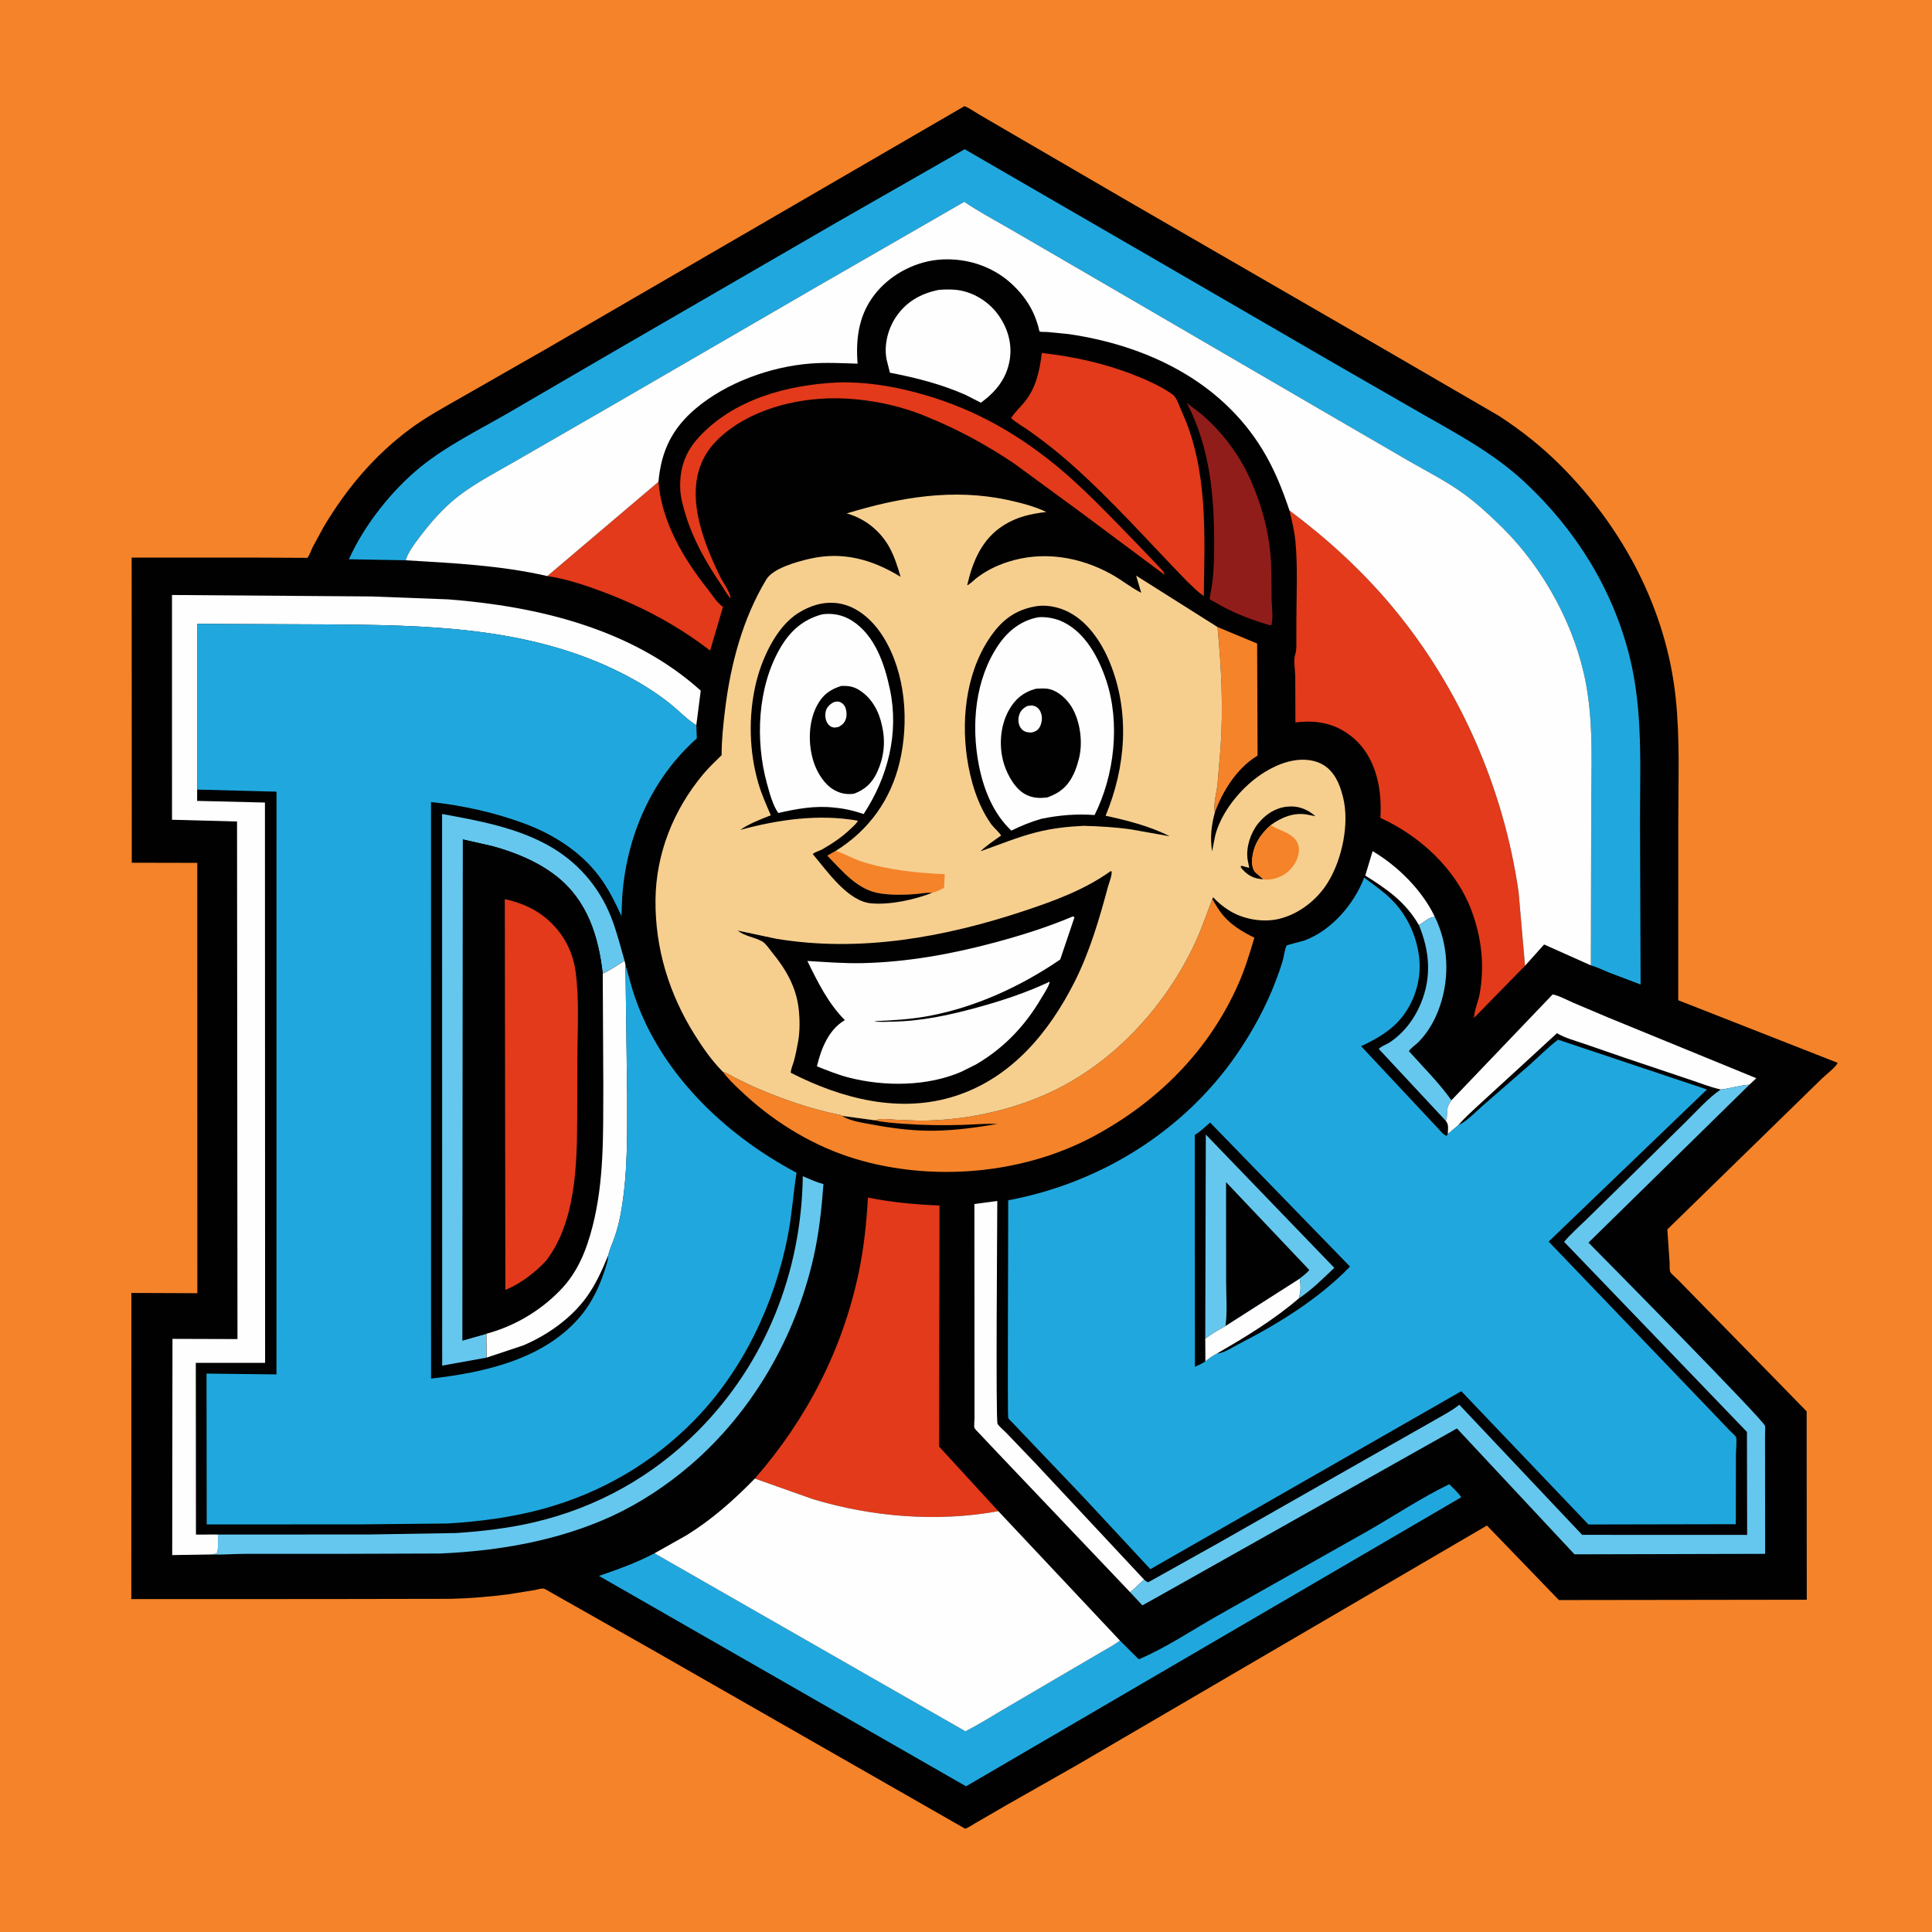 <svg version="1.1" xmlns="http://www.w3.org/2000/svg" style="display: block;" viewBox="0 0 2048 2048" width="1024" height="1024">
<path transform="translate(0,0)" fill="rgb(245,131,41)" d="M -0 -0 L 2048 0 L 2048 2048 L -0 2048 L -0 -0 z"/>
<path transform="translate(0,0)" fill="rgb(1,1,1)" d="M 1022.4 112.499 C 1028.08 114.817 1033.71 118.952 1039.04 122.062 L 1073.43 142.083 L 1195.78 213.288 L 1463 367.716 L 1588.99 440.897 C 1612.66 456.258 1634.57 473.665 1654.51 493.641 C 1720.63 559.892 1766.3 645.8 1776.3 739.649 C 1780.89 782.748 1779.03 826.913 1779.06 870.251 L 1779 1060.31 L 1948.02 1126.66 C 1945.78 1131.58 1935.5 1139.16 1931.27 1143.36 L 1853.04 1219.71 L 1767.45 1303.23 L 1769.82 1337.97 C 1769.98 1340.31 1769.61 1346.16 1770.48 1348.14 C 1771.48 1350.4 1776.61 1354.45 1778.63 1356.53 L 1810.65 1389.29 L 1869.21 1449.1 L 1915.14 1496.11 L 1915.25 1695.77 L 1652.48 1696.13 L 1576.23 1617.11 L 1141.54 1871.1 L 1066.47 1913.74 L 1033.49 1932.85 C 1030.93 1934.29 1025.68 1938.05 1023 1938.44 C 1022.87 1938.46 1020.16 1936.82 1019.97 1936.71 L 690.27 1748.21 L 600 1697.09 L 582 1686.89 C 580.553 1686.1 577.585 1684.14 576.09 1683.96 C 573.632 1683.68 569.287 1685.12 566.632 1685.56 L 538.785 1690.04 C 518.872 1692.63 498.537 1694.25 478.453 1694.82 L 343.052 1695.05 L 139.197 1695.11 L 139.26 1370.58 L 209.195 1370.85 L 209.11 914.668 L 139.689 914.533 L 139.561 591.056 L 275.003 591.097 L 324.699 591.339 C 325.019 591.342 325.4 591.536 325.659 591.349 C 327.679 589.885 330.014 582.921 331.142 580.567 L 343.12 558.461 C 367.399 517.818 396.825 482.668 435.074 454.43 C 452.178 441.802 471.187 431.482 489.63 420.949 L 578.134 370.378 L 1022.4 112.499 z"/>
<path transform="translate(0,0)" fill="rgb(254,254,254)" d="M 1504.11 980.646 C 1490.02 956.304 1470.61 942.707 1447.23 928.144 L 1455.03 902.26 C 1481.61 917.916 1507.31 943.461 1520.71 971.309 C 1518.73 972.9 1518.62 972.198 1516.5 972.89 C 1513.04 974.019 1507.67 978.712 1504.11 980.646 z"/>
<path transform="translate(0,0)" fill="rgb(101,199,238)" d="M 1520.71 971.309 C 1535.18 1000.49 1536.92 1034.82 1526.67 1065.6 C 1521.79 1080.25 1514.48 1093.58 1503.62 1104.65 C 1500.62 1107.71 1495.67 1110.72 1493.49 1114.27 C 1508.48 1131.03 1525.62 1148 1538.57 1166.35 C 1537.04 1168.78 1535.34 1171.17 1534.69 1174 C 1533.65 1178.52 1534.53 1184.07 1532.66 1188.22 L 1461.56 1111.92 C 1463.92 1109.16 1470.06 1107.03 1473.3 1104.87 C 1488.13 1094.97 1499.37 1080.13 1506.14 1063.71 C 1517.76 1035.56 1515.53 1008.36 1504.11 980.646 C 1507.67 978.712 1513.04 974.019 1516.5 972.89 C 1518.62 972.198 1518.73 972.9 1520.71 971.309 z"/>
<path transform="translate(0,0)" fill="rgb(245,131,41)" d="M 1290.61 664.677 L 1332.63 682.179 L 1333.07 801.007 L 1331.87 801.732 C 1311.05 814.686 1296.17 838.457 1287.83 861.09 C 1285.83 852.762 1289.71 840.104 1290.62 831.438 L 1293.82 792.87 C 1296.84 749.39 1294.69 708.014 1290.61 664.677 z"/>
<path transform="translate(0,0)" fill="rgb(145,29,27)" d="M 1258.06 427.069 C 1263.61 431.776 1269.77 435.698 1275.27 440.508 C 1297.03 459.562 1314.97 484.014 1326.49 510.554 C 1336.83 534.358 1343.96 559.598 1346.52 585.449 C 1348.15 601.939 1347.73 618.897 1347.95 635.459 C 1348.04 642.619 1350.05 656.403 1347.5 662.865 L 1344.5 662.282 L 1338.26 660.379 C 1320.6 654.8 1304.4 648.174 1288.44 638.67 C 1287.06 637.846 1283.1 636.099 1282.38 635.025 C 1281.95 634.396 1283.99 625.065 1284.2 623.825 C 1286.53 609.935 1286.97 595.184 1287.05 581.108 C 1287.36 527.61 1283.16 475.42 1258.06 427.069 z"/>
<path transform="translate(0,0)" fill="rgb(254,254,254)" d="M 1198.11 1687.94 L 1058.57 1541.22 L 1037.96 1519.38 C 1036.9 1518.2 1033.52 1515.06 1033.02 1513.67 C 1032.28 1511.64 1033.02 1505.74 1033.02 1503.4 L 1033.01 1470.01 L 1032.9 1276.3 L 1057.17 1273.04 C 1057.15 1296.63 1055.39 1504.44 1057.43 1509.18 C 1058.46 1511.59 1064.21 1516.29 1066.33 1518.5 L 1098.15 1551.73 L 1212.77 1674.44 L 1198.11 1687.94 z"/>
<path transform="translate(0,0)" fill="rgb(254,254,254)" d="M 1538.57 1166.35 L 1645.89 1054.1 C 1653.12 1055.63 1660.67 1059.87 1667.47 1062.84 L 1703.94 1078.29 L 1861.78 1142.96 L 1854.42 1149.85 C 1843.98 1150.47 1834.28 1153.86 1824.05 1154.92 L 1822.74 1154.61 C 1811.89 1152.05 1801.38 1147.76 1790.79 1144.3 L 1721.38 1120.98 L 1679.15 1106.39 C 1669.51 1103.1 1659.25 1100.44 1650.44 1095.24 L 1605.5 1136.53 L 1566.78 1172 C 1559.82 1178.56 1552.11 1185.26 1546.01 1192.64 L 1534.7 1202.17 C 1534.81 1196.86 1536.1 1192.43 1532.66 1188.22 C 1534.53 1184.07 1533.65 1178.52 1534.69 1174 C 1535.34 1171.17 1537.04 1168.78 1538.57 1166.35 z"/>
<path transform="translate(0,0)" fill="rgb(254,254,254)" d="M 995.331 307.251 C 1001.67 306.766 1008.59 306.62 1014.9 307.425 C 1031.43 309.533 1047.47 319.38 1057.38 332.637 C 1067.87 346.677 1073.18 363.715 1070.38 381.23 C 1067.17 401.242 1055.69 415.251 1039.8 426.887 L 1023.26 418.449 C 997.431 407.136 970.967 400.389 943.348 395.079 L 939.842 381.171 C 936.815 366.168 941.182 348.811 949.606 336.227 C 960.655 319.722 976.21 311.059 995.331 307.251 z"/>
<path transform="translate(0,0)" fill="rgb(226,58,26)" d="M 887.5 405.427 C 916.175 404.463 945.026 409.072 972.624 416.504 C 1025.11 430.638 1069.47 454.075 1112.05 487.504 C 1146.54 514.586 1176.98 547.585 1207.63 578.842 L 1228.35 600.61 C 1230.53 603 1234.1 606.062 1234.49 609.295 L 1144.26 542.076 L 1075.19 491.457 C 1046.55 472.147 1016.25 455.543 984.245 442.509 C 954.093 429.536 919.646 422.624 886.876 422.216 C 843.029 421.67 792.37 434.848 760.379 466.379 C 719.199 506.969 741.922 567.25 763.489 611.508 C 766.274 617.223 774.5 628.387 774.5 634.161 C 770.59 630.481 767.4 624.049 764.314 619.539 C 748.731 596.765 734.953 572.367 726.852 545.874 C 724.234 537.314 721.527 527.893 721.1 518.914 C 720.097 497.795 725.87 479.879 740.237 464.098 C 777.433 423.243 834.251 408.068 887.5 405.427 z"/>
<path transform="translate(0,0)" fill="rgb(226,58,26)" d="M 697.998 510.736 C 701.365 553.033 724.223 591.695 750.08 624.355 C 754.615 630.083 758.878 637.129 764.451 641.81 L 766.398 643.329 L 752.765 689.672 C 717.931 662.845 681.264 643.377 640.176 627.788 C 621.05 620.532 600.496 613.689 580.231 610.672 L 697.998 510.736 z"/>
<path transform="translate(0,0)" fill="rgb(101,199,238)" d="M 231.012 1626.66 L 390.959 1626.61 L 483.406 1625.09 C 511.17 1623.26 539.403 1619.98 566.5 1613.6 C 632.967 1597.97 691.838 1565.07 739.976 1516.7 C 811.668 1444.66 849.635 1348.19 850.996 1246.81 C 858.168 1249.87 865.341 1253.24 872.906 1255.19 C 870.943 1281.31 868.23 1307.02 862.429 1332.62 C 843.263 1417.22 797.888 1496.4 731.842 1553.14 C 707.013 1574.47 678.315 1593.48 648.583 1607.16 C 591.898 1633.23 528.559 1644.1 466.568 1646.79 L 360.761 1647.14 L 259.873 1647.16 C 247.508 1647.19 234.747 1648.28 222.468 1647.83 L 229.5 1646.89 C 231.922 1643.82 230.913 1631.14 231.012 1626.66 z"/>
<path transform="translate(0,0)" fill="rgb(101,199,238)" d="M 515.808 1439.14 L 468.746 1447.61 L 468.627 862.87 C 506.536 869.78 546.3 876.972 580.457 895.77 C 611.375 912.785 634.512 938.946 647.615 971.704 C 653.64 986.767 657.54 1002.78 662.049 1018.34 C 654.54 1023.22 647.088 1028.27 638.944 1032.03 C 634.384 992.176 622.515 954.614 590.031 928.959 C 570.443 913.489 545.524 903.252 521.526 896.843 L 490.646 889.838 L 490.335 1421 L 515.576 1413.84 L 515.808 1439.14 z"/>
<path transform="translate(0,0)" fill="rgb(226,58,26)" d="M 1104.41 374.157 C 1138.22 377.961 1171.77 385.327 1203.41 397.966 C 1216.49 403.189 1229.85 409.111 1241.5 417.086 L 1243.83 418.81 C 1247.85 422.531 1250.67 431.802 1253.04 436.992 C 1280.6 497.438 1277.01 566.935 1276.05 631.884 C 1269.6 627.342 1264.05 621.703 1258.37 616.267 C 1217.43 574.235 1178.47 529.937 1134.47 491.018 C 1121.2 479.289 1107.25 468.347 1092.86 458.029 C 1085.92 453.055 1078.3 448.84 1071.83 443.264 C 1075.52 437.133 1081.28 431.929 1085.84 426.387 C 1098.31 411.217 1102.05 393.128 1104.41 374.157 z"/>
<path transform="translate(0,0)" fill="rgb(101,199,238)" d="M 1824.05 1154.92 C 1834.28 1153.86 1843.98 1150.47 1854.42 1149.85 L 1683.86 1317.25 C 1699.87 1333.35 1869.52 1505.34 1870.98 1511.47 C 1871.54 1513.8 1870.99 1517.97 1870.99 1520.46 L 1871.01 1542.81 L 1871.1 1647.15 L 1669.03 1647.65 L 1544.41 1514.2 L 1228.06 1692.23 L 1210.96 1701.74 L 1198.11 1687.94 L 1212.77 1674.44 C 1214.38 1675.76 1215.24 1676.84 1217.3 1677.2 L 1292.53 1635.15 L 1454.06 1543.26 L 1519.64 1506.03 C 1528.41 1500.85 1537.93 1496.2 1545.92 1489.87 L 1546.91 1489.06 L 1677.13 1627 L 1852.05 1627.07 L 1851.83 1517.91 L 1658.02 1316.41 C 1665.22 1307.85 1673.98 1300.23 1681.99 1292.39 L 1724.76 1250.45 L 1786.67 1189.51 C 1798.39 1178.01 1810.54 1164.15 1824.05 1154.92 z"/>
<path transform="translate(0,0)" fill="rgb(245,131,41)" d="M 1285.07 953.022 C 1288.52 958.709 1291.92 964.803 1296.18 969.909 C 1305.22 980.731 1317.18 987.869 1329.7 994.003 C 1324.83 1010.3 1319.89 1026.68 1313.06 1042.28 C 1281.92 1113.35 1227.66 1167.67 1159.81 1204.24 C 1084.43 1244.87 988.41 1253.02 906.671 1228.43 C 864.369 1215.7 823.771 1191.56 791.193 1161.79 C 782.574 1153.91 773.267 1145.52 766.273 1136.15 C 771.123 1137.53 774.547 1140.04 778.933 1142.35 L 797.696 1151.45 C 827.839 1164.65 858.402 1175.43 890.721 1181.9 C 891.946 1182.14 891.374 1181.86 892.374 1182.8 L 927.111 1187.51 C 934.635 1185.39 941.325 1186.38 949 1186.91 L 975.045 1187.94 C 1021.71 1187.82 1070.63 1177.7 1113 1158.03 C 1178.86 1127.44 1231.93 1070.42 1263.77 1005.91 C 1272.17 988.896 1278.46 970.783 1285.07 953.022 z"/>
<path transform="translate(0,0)" fill="rgb(1,1,1)" d="M 892.374 1182.8 L 927.111 1187.51 C 936.956 1189.83 948.336 1190.55 958.427 1191.29 C 979.23 1192.83 1000.1 1193.05 1020.94 1192.41 C 1033.03 1192.04 1045.11 1190.81 1057.2 1191.49 C 1034.7 1195.21 1012.36 1198.38 989.5 1198.62 C 967.151 1198.87 945.119 1195.92 923.218 1191.8 C 913.573 1189.99 900.617 1188.19 892.374 1182.8 z"/>
<path transform="translate(0,0)" fill="rgb(32,168,222)" d="M 1187.2 1739.09 L 1207.14 1758.93 C 1235.73 1746.87 1262.99 1728.46 1290 1713.09 L 1449.69 1623.02 C 1478.41 1606.6 1506.55 1587.72 1536.31 1573.33 C 1540.38 1577.58 1545.83 1582.23 1548.96 1587.17 L 1024.05 1893.56 L 634.955 1670.54 C 655.236 1663.54 674.67 1656.58 693.755 1646.58 L 1023.4 1835.26 C 1036.96 1828.37 1049.96 1820.2 1063.05 1812.46 L 1121.38 1778.25 L 1166.41 1751.89 C 1173.36 1747.74 1180.76 1743.99 1187.2 1739.09 z"/>
<path transform="translate(0,0)" fill="rgb(226,58,26)" d="M 800.176 1567.33 C 855.169 1504.25 893.185 1430.73 910.373 1348.51 C 915.832 1322.4 918.503 1296.06 920.073 1269.47 C 945.458 1274.6 970.142 1276.78 995.931 1277.9 L 995.471 1533.42 L 1058.3 1601.91 C 993.58 1613.76 924.312 1608.08 861.422 1589.07 L 800.176 1567.33 z"/>
<path transform="translate(0,0)" fill="rgb(226,58,26)" d="M 1366.89 541.141 C 1406.85 571.036 1443.33 604.271 1475.44 642.626 C 1547.16 728.302 1593.85 835.101 1609.76 945.549 L 1616.58 1023.77 L 1562.51 1079.02 C 1562.79 1070.84 1567.16 1061.3 1568.62 1052.94 C 1573.9 1022.87 1570.42 993.485 1559.75 964.947 C 1543.39 921.234 1505.09 885.981 1463.25 866.994 C 1463.88 858.316 1463.63 848.548 1462.59 839.905 C 1459.91 817.612 1450.99 795.258 1433.02 780.955 C 1414.85 766.488 1395.93 763.13 1373.19 765.812 L 1373.02 716.798 C 1372.91 710.526 1370.99 699.401 1372.96 693.709 C 1374.45 689.387 1374.16 684.285 1374.18 679.736 L 1374.23 656.924 C 1374.26 629.507 1375.77 601.1 1373.21 573.85 C 1372.17 562.824 1369.42 551.904 1366.89 541.141 z"/>
<path transform="translate(0,0)" fill="rgb(254,254,254)" d="M 222.468 1647.83 L 182.549 1648.44 L 182.828 1419.25 L 251.733 1419.47 L 251.275 870.828 L 182.35 868.974 L 182.314 630.714 L 393.388 632.261 L 474.965 635.343 C 569.951 642.685 670.237 666.591 742.825 732.128 L 738.117 768.735 L 737.211 768.184 C 727.734 762.223 719.727 753.565 710.995 746.538 C 695.238 733.859 677.788 723.14 659.789 713.965 C 561.723 663.978 451.347 662.612 343.858 661.888 L 208.968 661.322 L 208.998 836.972 L 208.956 848.985 L 280.852 850.733 L 281.019 1444.68 L 207.563 1444.71 L 207.723 1626.71 L 231.012 1626.66 C 230.913 1631.14 231.922 1643.82 229.5 1646.89 L 222.468 1647.83 z"/>
<path transform="translate(0,0)" fill="rgb(254,254,254)" d="M 800.176 1567.33 L 861.422 1589.07 C 924.312 1608.08 993.58 1613.76 1058.3 1601.91 L 1187.2 1739.09 C 1180.76 1743.99 1173.36 1747.74 1166.41 1751.89 L 1121.38 1778.25 L 1063.05 1812.46 C 1049.96 1820.2 1036.96 1828.37 1023.4 1835.26 L 693.755 1646.58 L 727.594 1627.53 C 754.891 1610.65 777.866 1590.17 800.176 1567.33 z"/>
<path transform="translate(0,0)" fill="rgb(1,1,1)" d="M 515.576 1413.84 L 490.335 1421 L 490.646 889.838 L 521.526 896.843 C 545.524 903.252 570.443 913.489 590.031 928.959 C 622.515 954.614 634.384 992.176 638.944 1032.03 C 647.088 1028.27 654.54 1023.22 662.049 1018.34 L 663.01 1022.77 L 664.793 1160.61 C 664.781 1202.41 665.639 1244.3 658.156 1285.62 C 656.593 1294.25 654.549 1302.71 651.686 1311.01 C 649.417 1317.58 646.325 1324.2 644.633 1330.92 C 638.509 1346.01 631.374 1361.73 621.805 1374.95 C 605.354 1397.67 579.988 1415.54 554.312 1426.32 L 515.808 1439.14 L 515.576 1413.84 z"/>
<path transform="translate(0,0)" fill="rgb(254,254,254)" d="M 662.049 1018.34 L 663.01 1022.77 L 664.793 1160.61 C 664.781 1202.41 665.639 1244.3 658.156 1285.62 C 656.593 1294.25 654.549 1302.71 651.686 1311.01 C 649.417 1317.58 646.325 1324.2 644.633 1330.92 C 638.509 1346.01 631.374 1361.73 621.805 1374.95 C 605.354 1397.67 579.988 1415.54 554.312 1426.32 L 515.808 1439.14 L 515.576 1413.84 C 545.434 1405.8 572.51 1389.75 594.029 1367.55 C 612.408 1348.59 621.652 1325.32 628.111 1300.11 C 640.642 1251.2 639.304 1201.33 639.54 1151.25 L 638.944 1032.03 C 647.088 1028.27 654.54 1023.22 662.049 1018.34 z"/>
<path transform="translate(0,0)" fill="rgb(226,58,26)" d="M 535.105 953.153 C 549.221 956.083 563.483 961.711 575.064 970.401 C 594.562 985.03 606.843 1005.66 610.143 1029.81 C 614.296 1060.21 612.062 1092.88 612.03 1123.55 L 611.857 1187 C 611.589 1236.18 610.031 1295.59 578.972 1336.35 C 567.34 1348.91 551.68 1360.92 535.715 1367.37 L 535.105 953.153 z"/>
<path transform="translate(0,0)" fill="rgb(32,168,222)" d="M 430.021 593.915 L 369.859 592.843 C 385.893 556.918 415.257 519.773 445.873 494.958 C 473.274 472.749 505.911 456.601 536.417 439.122 L 644.922 375.919 L 887.834 235.259 L 1022.6 158.202 L 1214.38 269.207 L 1409.61 382.43 L 1506.54 438.175 C 1545.22 460.298 1583.05 480.25 1616.04 510.901 C 1669.86 560.899 1709.39 624.101 1727.31 695.543 C 1741.95 753.938 1738.33 813.829 1738.48 873.5 L 1739.1 1043.62 L 1705.94 1031.05 C 1699.67 1028.51 1692.94 1025.12 1686.43 1023.36 L 1686.74 862.043 C 1686.65 816.345 1689.59 770.234 1681.26 725.083 C 1670.09 664.536 1636.76 603.138 1593.07 559.775 C 1580.33 547.129 1566.62 534.422 1552.13 523.803 C 1534 510.519 1513.65 500.233 1494.17 489.089 L 1415.01 443.109 L 1148.59 288.004 L 1068.98 241.781 C 1053.35 232.732 1037.06 224.105 1022.16 213.939 L 864.754 304.591 L 650.772 428.678 L 546.932 488.521 C 526.734 500.248 505.488 511.115 486.867 525.25 C 470.503 537.67 456.198 554.09 443.915 570.5 C 438.419 577.844 432.935 585.12 430.021 593.915 z"/>
<path transform="translate(0,0)" fill="rgb(254,254,254)" d="M 430.021 593.915 C 432.935 585.12 438.419 577.844 443.915 570.5 C 456.198 554.09 470.503 537.67 486.867 525.25 C 505.488 511.115 526.734 500.248 546.932 488.521 L 650.772 428.678 L 864.754 304.591 L 1022.16 213.939 C 1037.06 224.105 1053.35 232.732 1068.98 241.781 L 1148.59 288.004 L 1415.01 443.109 L 1494.17 489.089 C 1513.65 500.233 1534 510.519 1552.13 523.803 C 1566.62 534.422 1580.33 547.129 1593.07 559.775 C 1636.76 603.138 1670.09 664.536 1681.26 725.083 C 1689.59 770.234 1686.65 816.345 1686.74 862.043 L 1686.43 1023.36 L 1636.82 1001.19 L 1616.58 1023.77 L 1609.76 945.549 C 1593.85 835.101 1547.16 728.302 1475.44 642.626 C 1443.33 604.271 1406.85 571.036 1366.89 541.141 C 1359.32 518.511 1350.72 496.997 1338.24 476.555 C 1293.69 403.556 1215.29 366.199 1132.97 354.16 L 1110.44 351.959 C 1109.11 351.878 1102.49 351.851 1102.08 351.499 C 1101.72 351.179 1100.91 347.143 1100.64 346.201 C 1099.06 340.686 1097.13 335.322 1094.62 330.157 C 1089.09 318.78 1081.05 308.702 1071.67 300.234 C 1051.6 282.117 1024.89 273.549 998.086 275.075 C 972.484 276.533 946.968 289.179 930.204 308.5 C 910.884 330.767 906.822 357.047 909.086 385.505 C 892.486 384.996 875.612 384.078 859.031 385.379 C 816.771 388.696 770.153 405.511 737.5 433.066 C 712.282 454.346 700.877 478.345 697.998 510.736 L 580.231 610.672 C 530.981 599.327 480.279 596.911 430.021 593.915 z"/>
<path transform="translate(0,0)" fill="rgb(32,168,222)" d="M 1546.01 1192.64 L 1547.76 1191.78 C 1556.01 1187.49 1564.76 1178.1 1571.88 1171.95 L 1620.98 1129.26 C 1631.04 1120.29 1640.89 1110.23 1651.62 1102.11 L 1809.45 1154.91 L 1641.64 1316.13 L 1815.22 1497.22 L 1834.19 1517.09 C 1835.6 1518.55 1839.39 1521.62 1840.2 1523.31 C 1841.37 1525.76 1840.16 1538.01 1840.15 1541.31 L 1840.01 1615.71 L 1683.84 1616.02 L 1549.05 1474.73 L 1219.45 1663.38 L 1147.88 1586.38 L 1086.47 1521.97 L 1073.59 1508.41 C 1072.36 1507.09 1069.58 1504.74 1068.79 1503.21 C 1067.77 1501.21 1068.92 1296.64 1068.76 1272.34 C 1165.98 1254.24 1254.96 1199.23 1311.15 1117.43 C 1327.64 1093.43 1341.78 1067.43 1352.21 1040.22 C 1355.07 1032.76 1357.77 1025.18 1359.96 1017.5 C 1360.79 1014.6 1362.28 1004.28 1363.97 1002.3 C 1364.6 1001.56 1380.35 997.823 1382.67 996.975 C 1411.21 986.573 1435.55 958.315 1446.05 930.326 C 1455.78 937.607 1465.83 944.464 1474.52 953.009 C 1490.63 968.841 1500.71 989.721 1504.01 1012 C 1507.35 1034.63 1501.2 1058.07 1487.57 1076.39 C 1476.12 1091.79 1459.88 1100.97 1442.86 1109.04 L 1508.64 1179.34 L 1525.88 1197.8 C 1528.13 1200.13 1530.38 1203.17 1533.5 1204.06 L 1534.7 1202.17 L 1546.01 1192.64 z"/>
<path transform="translate(0,0)" fill="rgb(1,1,1)" d="M 1277.76 1442.99 C 1274.6 1445.51 1270.3 1447.11 1266.66 1448.89 L 1266.48 1203.11 C 1272.42 1199.49 1277.55 1194.54 1282.78 1189.95 L 1431.09 1342.62 C 1397.74 1376.95 1355.76 1402.86 1313.42 1424.58 C 1307.31 1427.71 1298.43 1433.74 1291.63 1434.6 L 1290.03 1434.76 C 1285.49 1436.99 1281.74 1439.91 1277.76 1442.99 z"/>
<path transform="translate(0,0)" fill="rgb(254,254,254)" d="M 1377.72 1355.31 C 1378.99 1362.49 1379.06 1369.44 1376.73 1376.42 C 1350.15 1399.22 1320.3 1417.3 1290.03 1434.76 C 1285.49 1436.99 1281.74 1439.91 1277.76 1442.99 L 1277.62 1419.04 C 1284.3 1413.78 1291.74 1409.73 1299.08 1405.49 L 1377.72 1355.31 z"/>
<path transform="translate(0,0)" fill="rgb(101,199,238)" d="M 1277.62 1419.04 L 1278.21 1202.68 L 1414.43 1343.97 C 1402.56 1355.24 1390.44 1367.41 1376.73 1376.42 C 1379.06 1369.44 1378.99 1362.49 1377.72 1355.31 L 1299.08 1405.49 C 1291.74 1409.73 1284.3 1413.78 1277.62 1419.04 z"/>
<path transform="translate(0,0)" fill="rgb(1,1,1)" d="M 1299.08 1405.49 C 1301.11 1390.83 1299.83 1374.43 1299.76 1359.63 L 1299.67 1253.13 L 1387.91 1346.23 C 1385.25 1349.73 1381.11 1352.52 1377.72 1355.31 L 1299.08 1405.49 z"/>
<path transform="translate(0,0)" fill="rgb(32,168,222)" d="M 208.998 836.972 L 208.968 661.322 L 343.858 661.888 C 451.347 662.612 561.723 663.978 659.789 713.965 C 677.788 723.14 695.238 733.859 710.995 746.538 C 719.727 753.565 727.734 762.223 737.211 768.184 L 738.117 768.735 L 738.671 782.687 C 689.716 826.243 663.163 888.675 659.41 953.579 L 658.764 971.002 C 652.045 956.349 644.844 941.837 635.144 928.896 C 615.493 902.679 586.418 884.355 556 873.032 C 524.754 861.402 490.081 853.631 456.901 850.225 L 456.946 1461.34 C 514.232 1454.89 579.21 1440.38 617.147 1393.03 C 627.933 1379.56 635.501 1363.47 640.801 1347.13 C 642.515 1341.85 644.611 1336.54 644.633 1330.92 C 646.325 1324.2 649.417 1317.58 651.686 1311.01 C 654.549 1302.71 656.593 1294.25 658.156 1285.62 C 665.639 1244.3 664.781 1202.41 664.793 1160.61 L 663.01 1022.77 L 670.302 1048.62 C 696.711 1134.51 766.501 1201.83 844.333 1243.15 C 840.865 1265.22 839.502 1287.48 835.239 1309.49 C 821.222 1381.86 787.48 1453.11 735.613 1505.95 C 691.536 1550.86 637.668 1582.18 577.038 1599.08 C 544.114 1608.25 508.682 1612.95 474.58 1614.96 L 384.501 1615.88 L 219.126 1615.98 L 218.925 1456.07 L 293.072 1456.92 L 293.117 839.193 L 208.998 836.972 z"/>
<path transform="translate(0,0)" fill="rgb(246,207,143)" d="M 766.273 1136.15 L 765.384 1135.26 C 754.372 1124.06 745.003 1110.59 736.653 1097.32 C 709.343 1053.91 694.425 1005.55 694.856 954.146 C 695.267 904.984 713.877 858.497 745.329 820.795 C 751.328 813.604 758.287 807.091 764.963 800.532 C 764.901 784.477 766.694 767.938 768.634 751.999 C 774.446 704.255 787.296 655.647 812.38 614.185 C 819.597 602.255 845.294 595.287 858.5 592.285 C 893.591 584.308 924.579 593.018 954.629 611.428 C 951.586 600.824 948.196 590.093 942.902 580.374 C 933.641 563.371 917.423 549.976 898.744 544.618 L 897.49 544.271 C 953.527 527.154 1010.28 517.44 1068.44 530.042 C 1082.16 533.015 1096.43 536.694 1109.17 542.702 C 1092.65 544.665 1078.25 547.803 1063.97 556.777 C 1041.01 571.205 1031.07 594.928 1025.28 620.356 C 1026.65 620.485 1032.69 614.77 1034.1 613.64 C 1044.29 605.47 1055.67 599.8 1068.06 595.761 C 1105.11 583.687 1144.43 590.016 1178.14 608.727 C 1189 614.752 1198.71 622.751 1209.75 628.388 L 1204.32 610.162 L 1290.61 664.677 C 1294.69 708.014 1296.84 749.39 1293.82 792.87 L 1290.62 831.438 C 1289.71 840.104 1285.83 852.762 1287.83 861.09 C 1283.92 875.369 1282.71 887.848 1284.83 902.558 C 1286.57 895.161 1287.24 887.749 1289.69 880.5 C 1297.85 856.288 1318.45 832.217 1339.99 818.84 C 1355.39 809.276 1374.46 802.217 1392.74 806.722 C 1403.19 809.298 1410.59 815.523 1415.96 824.636 C 1419.31 830.333 1421.47 836.634 1423.12 843 L 1423.61 844.811 C 1430.8 873.071 1422.61 911.14 1407.56 935.481 C 1396.13 953.962 1376.86 969.098 1355.5 974.122 C 1338.52 978.114 1317.67 974.424 1302.97 965.155 C 1296.69 961.193 1291.06 956.726 1286.06 951.21 L 1285.07 953.022 C 1278.46 970.783 1272.17 988.896 1263.77 1005.91 C 1231.93 1070.42 1178.86 1127.44 1113 1158.03 C 1070.63 1177.7 1021.71 1187.82 975.045 1187.94 L 949 1186.91 C 941.325 1186.38 934.635 1185.39 927.111 1187.51 L 892.374 1182.8 C 891.374 1181.86 891.946 1182.14 890.721 1181.9 C 858.402 1175.43 827.839 1164.65 797.696 1151.45 L 778.933 1142.35 C 774.547 1140.04 771.123 1137.53 766.273 1136.15 z"/>
<path transform="translate(0,0)" fill="rgb(1,1,1)" d="M 1339.37 932.136 L 1334.44 931.516 C 1326.23 930.245 1319.9 925.616 1315.06 919 L 1316 917.735 L 1324.27 920.034 L 1322.5 910.992 C 1320.63 898.345 1325.61 883.157 1333.46 873.222 C 1341.09 863.584 1351.57 856.516 1364 855.123 C 1376.01 853.777 1385.49 857.601 1394.52 865.218 L 1384.58 863.297 C 1370.77 861.21 1357.96 866.715 1346.97 874.683 C 1335.58 884.93 1328.06 896.573 1327.28 912.334 C 1327.08 916.236 1327.9 921.45 1330.52 924.5 L 1339.37 932.136 z"/>
<path transform="translate(0,0)" fill="rgb(245,131,41)" d="M 1346.97 874.683 L 1348.69 875.712 C 1358.14 881.213 1372.57 883.683 1376.33 896.007 C 1378.07 901.734 1376.04 908.993 1373.27 914.109 C 1368.68 922.573 1361.24 928.491 1352 931.081 C 1347.98 932.209 1343.49 932.929 1339.37 932.136 L 1330.52 924.5 C 1327.9 921.45 1327.08 916.236 1327.28 912.334 C 1328.06 896.573 1335.58 884.93 1346.97 874.683 z"/>
<path transform="translate(0,0)" fill="rgb(245,131,41)" d="M 988.027 946.498 C 982.319 945.772 975.899 947.344 970.137 947.775 C 958.998 948.61 946.374 948.872 935.305 947.382 L 933.5 947.12 C 909.462 943.921 893.058 923.457 876.982 907.027 L 885.861 902.003 C 895.15 904.891 903.458 910.028 912.722 913.051 C 941.011 922.281 971.853 925.42 1001.43 926.66 L 1000.76 941.254 C 996.562 943.31 992.568 945.29 988.027 946.498 z"/>
<path transform="translate(0,0)" fill="rgb(1,1,1)" d="M 988.027 946.498 C 968.943 953.748 944.412 959.26 923.842 957.63 C 898.698 955.638 876.789 923.278 861.552 905.369 C 863.453 903.297 868.989 901.837 871.656 900.308 C 882.37 894.163 893.272 886.887 902.101 878.224 C 904.566 875.807 907.938 873.103 909.451 869.994 C 867.86 862.602 825.038 868.776 784.696 879.729 C 794.45 872.953 806.111 868.577 817.109 864.231 C 812.204 852.918 807.125 841.564 803.711 829.693 C 794.192 796.588 793.303 760.085 800.82 726.5 C 806.79 699.822 822.191 664.855 846.244 649.805 C 860.326 640.994 876.422 636.473 892.883 640.372 C 911.502 644.783 926.589 659.474 936.404 675.315 C 960.046 713.473 963.797 765.012 953.656 807.932 C 944.184 848.02 920.752 880.387 885.861 902.003 L 876.982 907.027 C 893.058 923.457 909.462 943.921 933.5 947.12 L 935.305 947.382 C 946.374 948.872 958.998 948.61 970.137 947.775 C 975.899 947.344 982.319 945.772 988.027 946.498 z"/>
<path transform="translate(0,0)" fill="rgb(254,254,254)" d="M 871.755 651.164 C 883.012 649.72 893.642 651.896 903.231 658.005 C 927.541 673.491 937.704 703.918 943.349 730.68 C 953.181 777.283 941.232 823.582 915.499 862.915 C 904.974 859.35 895.32 857.069 884.244 856.083 C 863.747 853.81 844.938 857.309 825.039 861.799 C 819.25 854.016 815.544 839.869 812.944 830.369 C 800.468 784.77 802.912 728.603 826.953 687.124 C 837.483 668.956 851.188 656.62 871.755 651.164 z"/>
<path transform="translate(0,0)" fill="rgb(1,1,1)" d="M 891.636 727.161 C 898.992 726.824 904.812 727.624 911.181 731.716 C 924.362 740.186 931.765 754.111 934.92 769.099 L 935.307 771 C 938.773 787.391 936.847 803.349 929.797 818.566 C 924.515 829.966 917.012 837.053 905.215 841.393 C 898.079 842.327 891.846 841.382 885.391 838.053 C 874.432 832.402 866.543 819.768 862.733 808.375 C 856.476 789.667 856.688 766.039 865.843 748.306 C 871.804 736.762 879.572 731.011 891.636 727.161 z"/>
<path transform="translate(0,0)" fill="rgb(254,254,254)" d="M 883.367 744.5 C 884.999 743.953 886.754 743.527 888.5 743.716 C 890.984 743.985 893.256 745.578 894.74 747.5 C 897.358 750.888 898.034 757.676 896.766 761.688 C 895.313 766.287 893.2 768.152 889.094 770.5 C 887.226 770.927 885.271 771.474 883.355 771.11 C 880.459 770.559 878.424 768.799 876.935 766.296 C 874.813 762.728 874.351 757.591 875.456 753.606 C 876.646 749.312 879.693 746.692 883.367 744.5 z"/>
<path transform="translate(0,0)" fill="rgb(1,1,1)" d="M 1100.51 642.33 C 1109.86 641.315 1119.8 643.196 1128.43 646.788 C 1151.56 656.41 1167.4 679.998 1176.51 702.373 C 1197.99 755.154 1193.48 813.005 1171.97 864.747 C 1194.58 869.594 1219.18 875.811 1239.86 886.482 L 1199.22 879.249 C 1182.33 876.813 1165.7 875.876 1148.67 875.41 C 1131.52 876.204 1114.98 878.076 1098.31 882.331 C 1078.3 887.44 1058.85 895.568 1039.37 902.389 C 1046.16 895.978 1053.69 891.017 1061.29 885.64 C 1058.04 881.004 1053.41 877.51 1050.12 872.798 C 1036.17 852.852 1028.52 826.943 1025.06 803.088 C 1018.58 758.384 1025.28 707.351 1053.13 670.545 C 1065.43 654.287 1080.18 645.156 1100.51 642.33 z"/>
<path transform="translate(0,0)" fill="rgb(254,254,254)" d="M 1100.87 654.301 C 1109.59 653.642 1119.17 655.548 1127.01 659.359 C 1150.73 670.881 1164.63 697.237 1172.64 721.207 C 1187.67 766.222 1181.43 821.98 1160.28 863.958 C 1141.18 862.577 1122.8 864.072 1104.05 867.929 C 1092.7 871.171 1082.63 875.266 1072.04 880.481 C 1052.76 862.235 1042.67 836.808 1037.64 811.135 C 1029.33 768.617 1033.55 719.963 1058.53 683.474 C 1068.82 668.444 1082.7 657.569 1100.87 654.301 z"/>
<path transform="translate(0,0)" fill="rgb(1,1,1)" d="M 1097.8 730.146 C 1102.52 729.796 1108.13 729.392 1112.75 730.552 C 1122.33 732.959 1131.31 741.491 1136.27 749.856 C 1145.29 765.074 1148.13 787.784 1143.57 804.74 L 1143.07 806.5 C 1141.8 811.18 1140.4 815.671 1138.33 820.072 C 1132.05 833.455 1123.68 840.533 1110.02 845.381 C 1101.89 846.236 1095.11 846.115 1087.63 842.373 C 1076.34 836.724 1068.23 822.165 1064.5 810.564 C 1058.65 792.385 1059.91 770.433 1069.07 753.5 C 1075.62 741.387 1084.52 733.889 1097.8 730.146 z"/>
<path transform="translate(0,0)" fill="rgb(254,254,254)" d="M 1088.79 748.5 C 1092.04 747.766 1094.96 747.408 1098 749.049 C 1101.29 750.828 1103.03 753.791 1103.96 757.33 C 1105.1 761.684 1104.14 767.771 1101.66 771.5 C 1099.61 774.568 1097.02 775.671 1093.56 776.5 C 1091.91 776.546 1090.19 776.372 1088.57 776.059 C 1085.77 775.52 1083.31 773.725 1081.78 771.331 C 1079.35 767.544 1079.04 762.508 1080.26 758.26 C 1081.62 753.496 1084.55 750.759 1088.79 748.5 z"/>
<path transform="translate(0,0)" fill="rgb(1,1,1)" d="M 1177.23 923.5 L 1178.25 923.596 C 1179.3 926.831 1175.51 936.296 1174.54 939.872 C 1165.32 974.168 1155.09 1009.21 1139 1041 C 1111.82 1094.7 1072.23 1142.38 1013.25 1161.62 C 954.047 1180.93 891.977 1164.67 838.263 1137.17 C 838.245 1133.39 840.595 1128.45 841.601 1124.73 C 843.467 1117.84 844.843 1110.8 846.097 1103.77 C 847.99 1092.88 847.906 1080 846.58 1068.98 C 843.737 1045.35 832.658 1026.86 817.844 1008.81 C 815.271 1005.68 811.542 999.946 808.024 997.98 C 799.529 993.232 790.149 992.777 781.941 986.451 L 823.201 995.198 C 912.236 1009.82 1001.67 993.563 1086.36 965.347 C 1117.92 954.834 1150.02 943.048 1177.23 923.5 z"/>
<path transform="translate(0,0)" fill="rgb(254,254,254)" d="M 1137.18 971.5 C 1138.35 971.713 1137.71 971.475 1138.95 972.5 L 1123.86 1017.13 C 1082.42 1045.45 1034.47 1067.58 985.017 1076.89 C 965.719 1080.52 946.09 1081.73 926.5 1082.46 C 932.601 1083.77 939.273 1083.07 945.5 1082.98 C 976.178 1082.58 1005.95 1076.19 1035.44 1068.12 C 1061.83 1060.9 1087.86 1052.36 1112.62 1040.65 L 1112.47 1042.03 C 1110.86 1047.3 1106.47 1053.56 1103.67 1058.34 C 1086.49 1087.65 1063.98 1111.18 1034.6 1128.35 L 1019.25 1136.01 C 983.163 1151.79 937.602 1151.94 899.85 1142.29 C 888.256 1139.32 877.074 1134.73 865.954 1130.36 C 870.296 1112.26 878.025 1092.07 894.689 1081.93 L 895.601 1081.39 C 877.845 1063.52 866.825 1041.06 855.848 1018.66 C 875.728 1019.83 895.032 1021.43 915 1020.94 C 961.546 1019.81 1007.54 1011.57 1052.43 999.634 C 1081.22 991.981 1109.72 983.113 1137.18 971.5 z"/>
</svg>